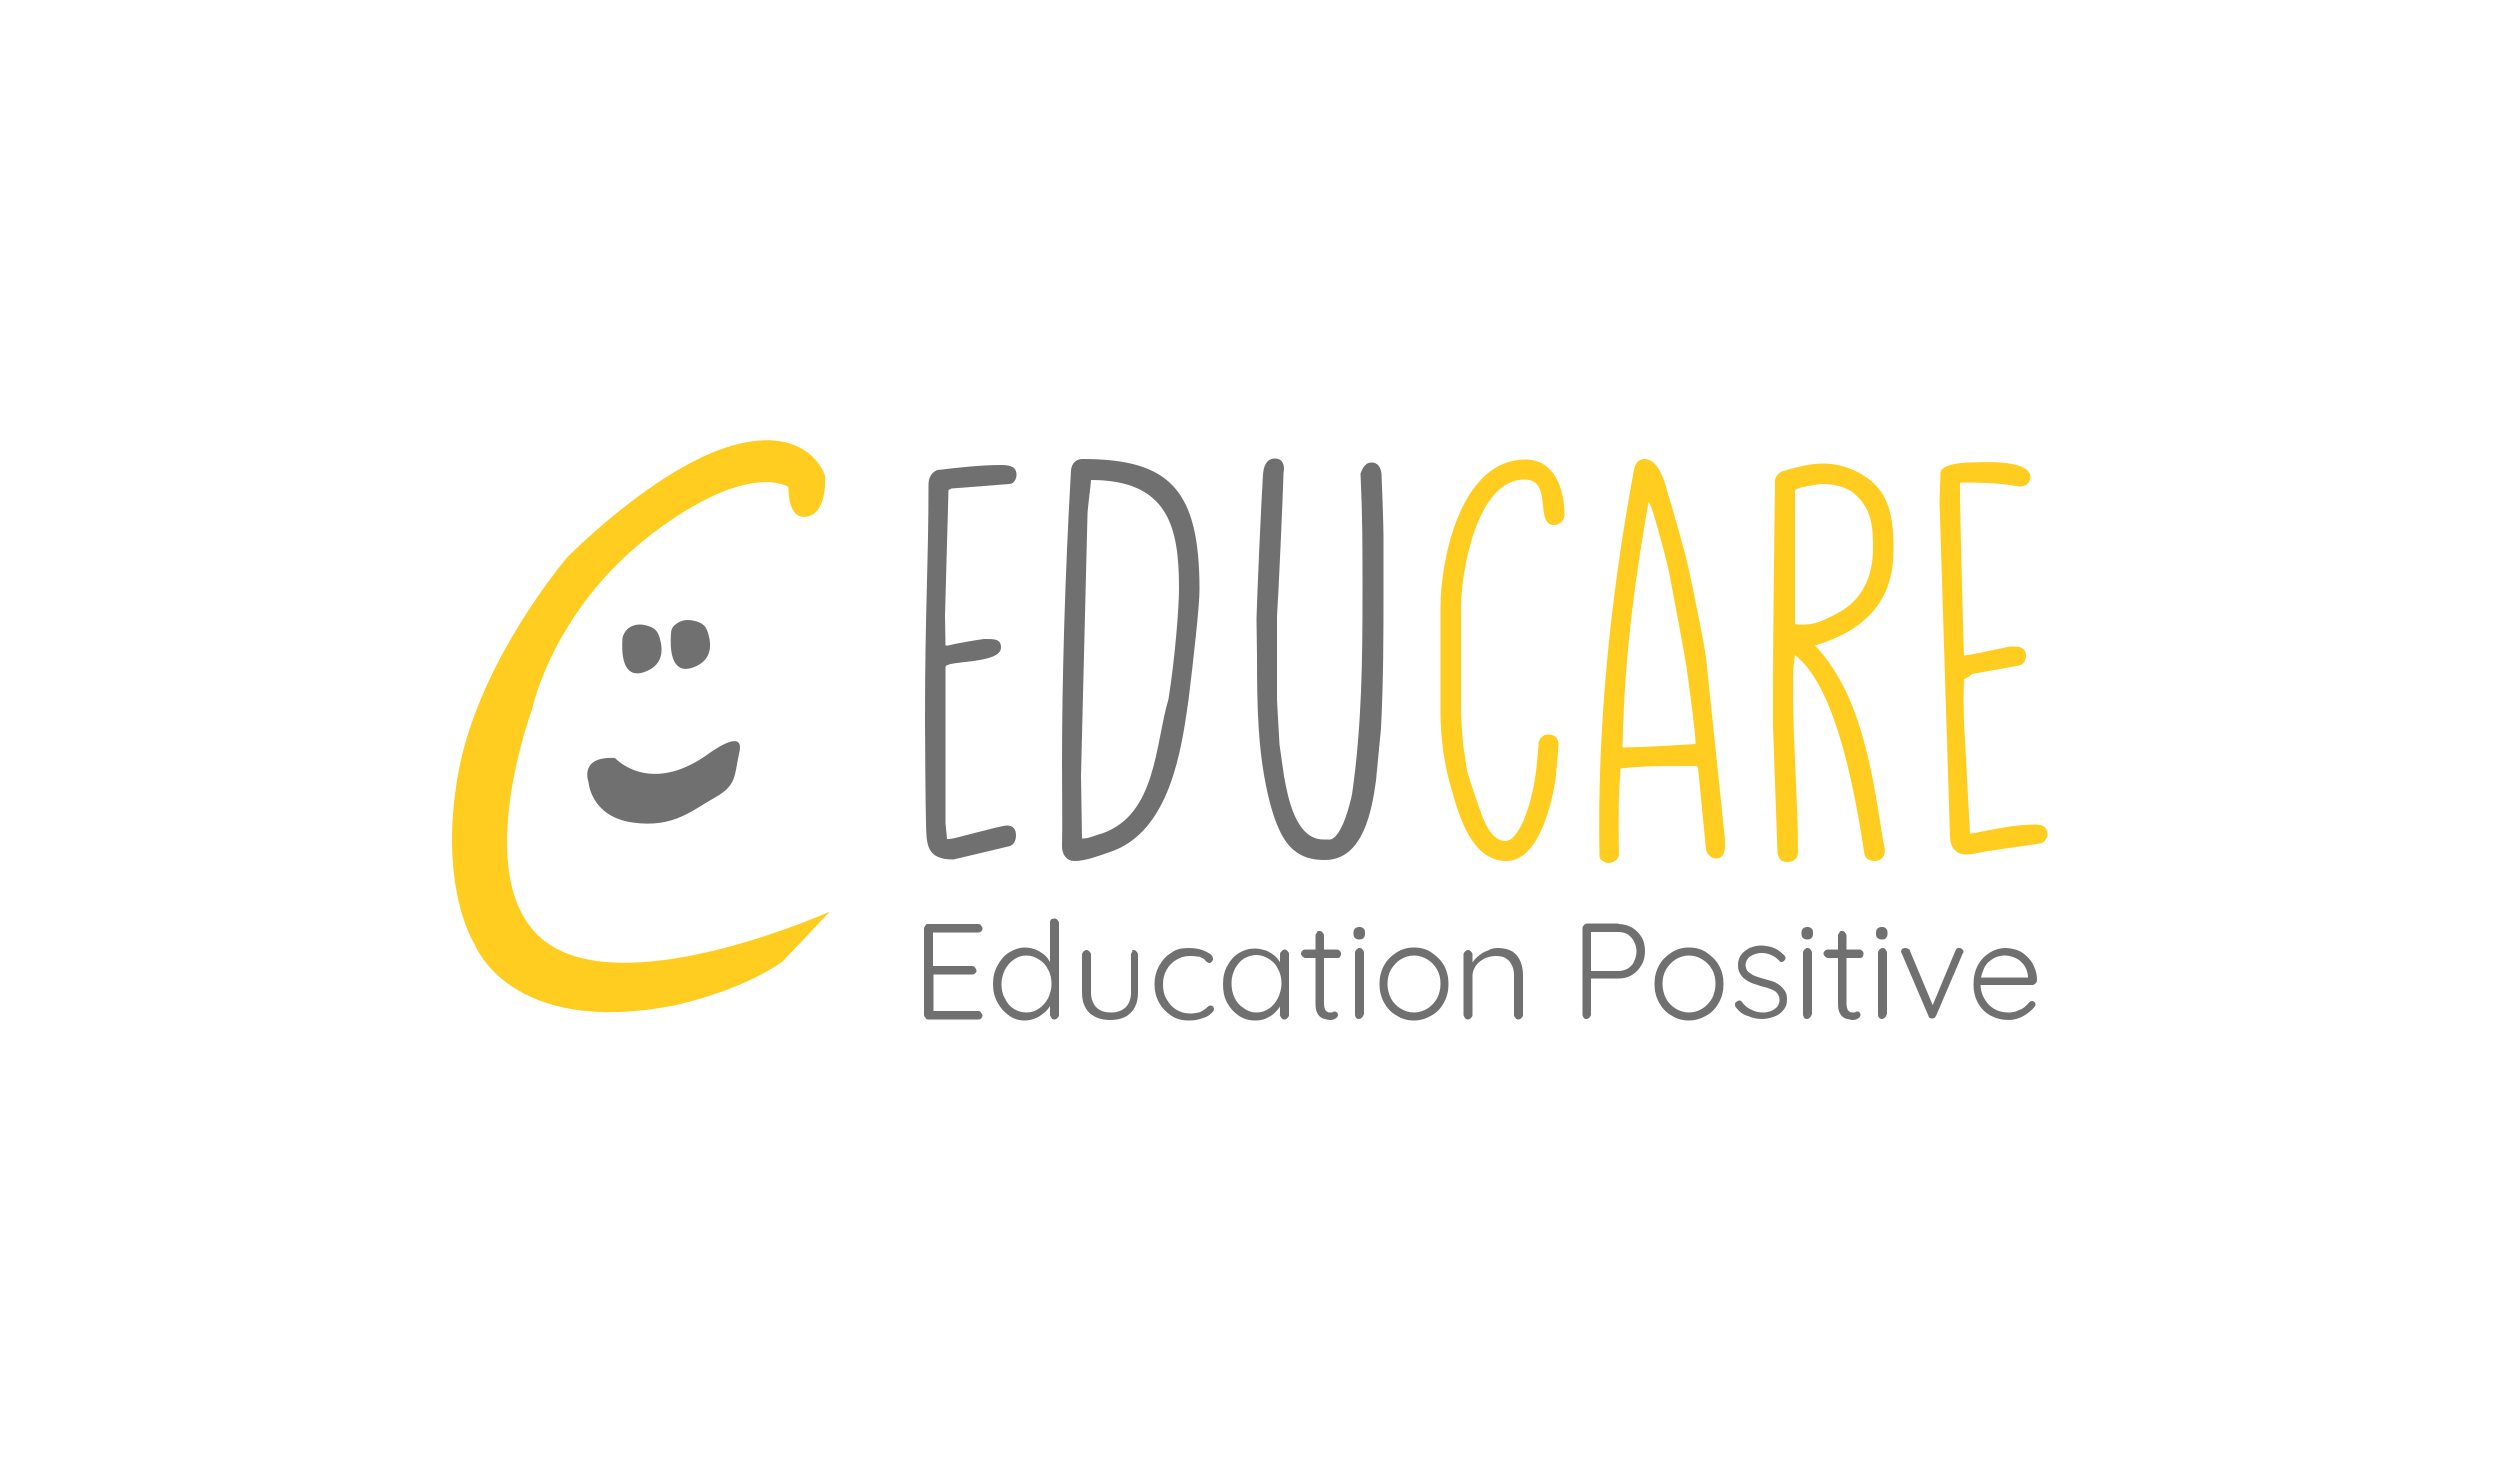 <?xml version="1.0" encoding="utf-8"?>
<!-- Generator: Adobe Illustrator 24.1.2, SVG Export Plug-In . SVG Version: 6.00 Build 0)  -->
<svg version="1.1" id="Layer_1" xmlns="http://www.w3.org/2000/svg" xmlns:xlink="http://www.w3.org/1999/xlink" x="0px" y="0px"
	 viewBox="0 0 500 292" style="enable-background:new 0 0 500 292;" xml:space="preserve">
<style type="text/css">
	.st0{fill:#FECD20;}
	.st1{fill:#707070;}
</style>
<g>
	<path class="st0" d="M156.5,192.3c-8.6,6.1-21.7,8.8-21.7,8.8c-33,6.4-39.9-12.3-39.9-12.3s-7.3-11.1-3.3-33.9
		c4-22.7,21.9-43.5,21.9-43.5s17.7-18,33-22.3c15.3-4.3,18.5,6,18.5,6s0.6,7.3-3.5,8.2c-4.1,0.9-3.8-5.9-3.8-5.9s-7.9-5.5-27.6,9.6
		c-19.7,15.2-23.7,34.9-23.7,34.9s-13.3,35.9,3.5,47c16.7,11.1,56.1-6.6,56.1-6.6"/>
	<path class="st1" d="M125.5,125.8c0.8-0.7,2.3-1.4,4.7-0.4c0.7,0.3,1.2,0.8,1.5,1.5c0.7,1.9,1.7,5.9-2.8,7.5
		c-4.6,1.6-4.6-4.2-4.4-6.8C124.6,127,125,126.3,125.5,125.8"/>
	<path class="st1" d="M135.1,124.9c0.8-0.7,2.3-1.4,4.8-0.4c0.7,0.3,1.2,0.8,1.5,1.5c0.7,1.9,1.7,5.9-2.8,7.5
		c-4.6,1.6-4.6-4.2-4.4-6.8C134.2,126,134.5,125.3,135.1,124.9"/>
	<path class="st1" d="M123,151.6c0,0,6.8,7.6,18.5-0.7c0,0,7.4-5.6,6.4-0.6c-1.1,5-0.5,6.7-4.9,9.2c-4.4,2.4-8.2,6.2-16.5,5
		c-8.4-1.2-8.8-8.1-8.8-8.1S115.7,151.2,123,151.6"/>
	<path class="st1" d="M185.7,184.8h9.9c0.3,0,0.5,0.1,0.6,0.3c0.2,0.2,0.3,0.4,0.3,0.6c0,0.3-0.1,0.4-0.3,0.6
		c-0.2,0.2-0.4,0.2-0.6,0.2h-9.3l0.3-0.5v7.6l-0.3-0.4h8.1c0.3,0,0.5,0.1,0.6,0.3s0.3,0.4,0.3,0.6c0,0.3-0.1,0.4-0.3,0.6
		s-0.4,0.2-0.6,0.2h-8l0.3-0.3v7.8l-0.2-0.2h9.1c0.3,0,0.5,0.1,0.6,0.3s0.3,0.4,0.3,0.6c0,0.3-0.1,0.4-0.3,0.6s-0.4,0.2-0.6,0.2
		h-9.9c-0.3,0-0.5-0.1-0.6-0.3s-0.3-0.4-0.3-0.6v-17.3c0-0.2,0.1-0.4,0.3-0.6C185.2,184.8,185.4,184.8,185.7,184.8"/>
	<path class="st1" d="M210.9,183.7c0.3,0,0.4,0.1,0.6,0.3c0.2,0.2,0.3,0.4,0.3,0.6v18.4c0,0.2-0.1,0.4-0.3,0.6s-0.4,0.3-0.6,0.3
		c-0.3,0-0.5-0.1-0.6-0.3s-0.3-0.4-0.3-0.6v-3.2l0.5-0.4c0,0.5-0.2,1.1-0.4,1.6c-0.3,0.6-0.7,1.1-1.2,1.5s-1.1,0.9-1.7,1.1
		c-0.7,0.3-1.4,0.5-2.2,0.5c-1.2,0-2.3-0.3-3.2-1c-1-0.7-1.7-1.5-2.3-2.6s-0.9-2.3-0.9-3.7c0-1.4,0.3-2.6,0.9-3.7
		c0.6-1.1,1.3-2,2.3-2.6c1-0.6,2-1,3.2-1c0.8,0,1.5,0.2,2.1,0.4c0.7,0.3,1.3,0.7,1.8,1.1s0.9,1,1.2,1.6c0.3,0.6,0.5,1.2,0.5,1.9
		l-0.6-0.4v-9.7c0-0.2,0.1-0.4,0.3-0.6C210.5,183.8,210.7,183.7,210.9,183.7 M205.3,202.5c1,0,1.8-0.3,2.5-0.8
		c0.8-0.5,1.3-1.2,1.8-2c0.4-0.9,0.7-1.8,0.7-2.9c0-1.1-0.2-2.1-0.7-2.9c-0.4-0.9-1-1.5-1.8-2c-0.8-0.5-1.6-0.8-2.5-0.8
		c-1,0-1.8,0.3-2.5,0.8c-0.8,0.5-1.3,1.2-1.8,2c-0.4,0.9-0.7,1.8-0.7,2.9c0,1.1,0.2,2.1,0.7,2.9c0.4,0.9,1,1.6,1.8,2.1
		C203.5,202.2,204.3,202.5,205.3,202.5"/>
	<path class="st1" d="M226.7,190c0.3,0,0.4,0.1,0.6,0.3c0.2,0.2,0.3,0.4,0.3,0.6v7.6c0,1.8-0.5,3.1-1.5,4.1s-2.4,1.4-4.1,1.4
		s-3.1-0.5-4.1-1.4c-1-1-1.5-2.3-1.5-4.1v-7.6c0-0.2,0.1-0.4,0.3-0.6c0.2-0.2,0.4-0.3,0.6-0.3s0.4,0.1,0.6,0.3
		c0.2,0.2,0.3,0.4,0.3,0.6v7.6c0,1.3,0.4,2.3,1.1,3c0.7,0.7,1.7,1,2.9,1c1.3,0,2.2-0.4,2.9-1c0.7-0.7,1.1-1.7,1.1-3v-7.6
		c0-0.2,0.1-0.4,0.3-0.6C226.3,190.1,226.5,190,226.7,190"/>
	<path class="st1" d="M237.7,189.6c0.9,0,1.7,0.1,2.4,0.3c0.7,0.2,1.3,0.5,1.8,0.8c0.5,0.3,0.7,0.7,0.7,1.1c0,0.2-0.1,0.4-0.2,0.5
		c-0.2,0.2-0.3,0.3-0.5,0.3c-0.2,0-0.4-0.1-0.5-0.2c-0.2-0.1-0.3-0.2-0.4-0.4c-0.2-0.2-0.3-0.3-0.6-0.4c-0.3-0.2-0.6-0.3-1-0.3
		c-0.5-0.1-1-0.1-1.5-0.1c-1,0-1.9,0.3-2.7,0.8c-0.8,0.5-1.5,1.2-1.9,2c-0.5,0.9-0.7,1.8-0.7,2.9s0.2,2.1,0.7,2.9
		c0.5,0.9,1.1,1.6,1.9,2.1c0.8,0.5,1.7,0.8,2.8,0.8c0.7,0,1.3-0.1,1.7-0.2s0.8-0.3,1-0.5c0.4-0.2,0.6-0.4,0.8-0.6
		c0.2-0.2,0.4-0.3,0.6-0.3c0.2,0,0.4,0.1,0.5,0.2c0.1,0.2,0.2,0.3,0.2,0.5c0,0.3-0.2,0.6-0.7,1c-0.4,0.4-1,0.7-1.8,0.9
		c-0.8,0.3-1.6,0.4-2.6,0.4c-1.3,0-2.5-0.3-3.5-1c-1-0.7-1.8-1.5-2.4-2.6c-0.6-1.1-0.9-2.3-0.9-3.7c0-1.3,0.3-2.5,0.9-3.6
		c0.6-1.1,1.4-2,2.4-2.6C235.2,189.8,236.4,189.6,237.7,189.6"/>
	<path class="st1" d="M256.9,189.9c0.3,0,0.4,0.1,0.6,0.3c0.2,0.2,0.3,0.4,0.3,0.6v12.2c0,0.2-0.1,0.4-0.3,0.6s-0.4,0.3-0.6,0.3
		c-0.3,0-0.5-0.1-0.6-0.3c-0.2-0.2-0.3-0.4-0.3-0.6v-3.2l0.5-0.2c0,0.5-0.2,1-0.4,1.5c-0.3,0.6-0.7,1-1.2,1.5
		c-0.5,0.5-1.1,0.8-1.7,1.1c-0.7,0.3-1.4,0.4-2.2,0.4c-1.2,0-2.3-0.3-3.3-1c-1-0.7-1.7-1.5-2.3-2.6c-0.6-1.1-0.8-2.3-0.8-3.7
		s0.3-2.7,0.9-3.7c0.6-1.1,1.3-1.9,2.3-2.5c1-0.6,2-0.9,3.2-0.9c0.8,0,1.5,0.2,2.2,0.4c0.7,0.3,1.3,0.7,1.8,1.1
		c0.5,0.5,0.9,1,1.2,1.6c0.3,0.6,0.4,1.2,0.4,1.9l-0.6-0.4v-3.4c0-0.3,0.1-0.5,0.3-0.6C256.5,190,256.7,189.9,256.9,189.9
		 M251.3,202.5c1,0,1.8-0.3,2.5-0.8c0.8-0.5,1.3-1.2,1.8-2.1c0.4-0.9,0.7-1.9,0.7-2.9s-0.2-2-0.7-2.9c-0.4-0.9-1-1.5-1.8-2
		c-0.8-0.5-1.6-0.8-2.5-0.8s-1.8,0.3-2.5,0.7c-0.8,0.5-1.3,1.2-1.8,2c-0.4,0.9-0.7,1.8-0.7,2.9c0,1.1,0.2,2.1,0.6,2.9
		c0.4,0.9,1,1.6,1.8,2.1C249.5,202.2,250.3,202.5,251.3,202.5"/>
	<path class="st1" d="M261.1,189.9h6.3c0.2,0,0.4,0.1,0.6,0.3c0.2,0.2,0.2,0.4,0.2,0.6s-0.1,0.4-0.2,0.6s-0.3,0.2-0.6,0.2h-6.3
		c-0.2,0-0.4-0.1-0.6-0.3c-0.2-0.2-0.3-0.4-0.3-0.6c0-0.2,0.1-0.4,0.3-0.6C260.7,190,260.8,189.9,261.1,189.9 M263.9,186.2
		c0.3,0,0.5,0.1,0.6,0.3c0.2,0.2,0.3,0.4,0.3,0.6v13.6c0,0.5,0.1,0.9,0.2,1.2c0.2,0.3,0.3,0.4,0.5,0.5c0.2,0.1,0.5,0.1,0.7,0.1
		c0.2,0,0.3,0,0.4-0.1c0.1-0.1,0.3-0.1,0.4-0.1s0.3,0.1,0.4,0.2c0.1,0.1,0.2,0.3,0.2,0.5c0,0.3-0.2,0.5-0.5,0.7
		c-0.3,0.2-0.7,0.3-1,0.3c-0.2,0-0.4,0-0.7-0.1c-0.3-0.1-0.7-0.1-1-0.3c-0.4-0.2-0.7-0.5-0.9-0.9c-0.3-0.5-0.4-1.1-0.4-1.9v-13.7
		c0-0.2,0.1-0.4,0.3-0.6C263.4,186.2,263.6,186.2,263.9,186.2"/>
	<path class="st1" d="M271.9,187.9c-0.4,0-0.7-0.1-0.9-0.3c-0.2-0.2-0.3-0.4-0.3-0.8v-0.3c0-0.3,0.1-0.6,0.3-0.8
		c0.2-0.2,0.5-0.3,0.9-0.3c0.4,0,0.6,0.1,0.8,0.3s0.3,0.4,0.3,0.8v0.3c0,0.3-0.1,0.6-0.3,0.8C272.5,187.8,272.3,187.9,271.9,187.9
		 M272.7,202.9c0,0.2-0.1,0.4-0.3,0.6c-0.2,0.2-0.4,0.3-0.6,0.3c-0.3,0-0.5-0.1-0.6-0.3c-0.2-0.2-0.2-0.4-0.2-0.6v-12.4
		c0-0.2,0.1-0.4,0.3-0.6c0.2-0.2,0.4-0.3,0.6-0.3c0.3,0,0.5,0.1,0.6,0.3c0.2,0.2,0.3,0.4,0.3,0.6v12.4H272.7z"/>
	<path class="st1" d="M289.7,196.8c0,1.4-0.3,2.6-0.9,3.7c-0.6,1.1-1.4,2-2.5,2.6c-1,0.6-2.2,1-3.5,1s-2.4-0.3-3.5-1
		c-1.1-0.6-1.9-1.5-2.5-2.6c-0.6-1.1-0.9-2.3-0.9-3.7c0-1.4,0.3-2.6,0.9-3.7c0.6-1.1,1.4-1.9,2.5-2.6c1.1-0.7,2.2-1,3.5-1
		c1.3,0,2.5,0.3,3.5,1c1,0.7,1.9,1.5,2.5,2.6C289.4,194.2,289.7,195.4,289.7,196.8 M288.1,196.8c0-1.1-0.2-2.1-0.7-2.9
		c-0.5-0.9-1.1-1.5-1.9-2c-0.8-0.5-1.7-0.8-2.7-0.8c-1,0-1.9,0.3-2.7,0.8c-0.8,0.5-1.4,1.2-1.9,2c-0.5,0.9-0.7,1.8-0.7,2.9
		c0,1.1,0.3,2.1,0.7,2.9c0.5,0.9,1.1,1.5,1.9,2c0.8,0.5,1.7,0.8,2.7,0.8c1,0,1.9-0.3,2.7-0.8c0.8-0.5,1.4-1.2,1.9-2
		C287.8,198.9,288.1,197.9,288.1,196.8"/>
	<path class="st1" d="M299.6,189.6c1.2,0,2.2,0.3,2.9,0.7c0.7,0.5,1.2,1.1,1.6,2c0.3,0.8,0.5,1.7,0.5,2.7v8c0,0.2-0.1,0.4-0.3,0.6
		s-0.4,0.3-0.6,0.3c-0.3,0-0.5-0.1-0.6-0.3c-0.2-0.2-0.3-0.4-0.3-0.6v-7.9c0-0.7-0.1-1.4-0.4-2c-0.3-0.6-0.6-1.1-1.2-1.4
		c-0.5-0.4-1.2-0.5-2.1-0.5c-0.8,0-1.5,0.2-2.2,0.5c-0.7,0.4-1.3,0.8-1.7,1.4s-0.7,1.3-0.7,2v7.9c0,0.2-0.1,0.4-0.3,0.6
		s-0.4,0.3-0.6,0.3c-0.3,0-0.5-0.1-0.6-0.3s-0.3-0.4-0.3-0.6v-12.1c0-0.2,0.1-0.4,0.3-0.6s0.4-0.3,0.6-0.3c0.3,0,0.4,0.1,0.6,0.3
		c0.2,0.2,0.3,0.4,0.3,0.6v2.3l-0.6,1c0.1-0.6,0.2-1.1,0.6-1.7c0.4-0.6,0.8-1,1.3-1.4c0.5-0.4,1.1-0.8,1.8-1
		C298.2,189.7,298.9,189.6,299.6,189.6"/>
	<path class="st1" d="M323.7,184.8c1,0,1.9,0.3,2.7,0.7c0.8,0.5,1.4,1.1,1.9,1.9c0.5,0.8,0.7,1.8,0.7,2.8c0,1-0.2,2-0.7,2.8
		c-0.5,0.9-1.1,1.5-1.9,2c-0.8,0.5-1.7,0.7-2.7,0.7H318l0.2-0.3v7.5c0,0.2-0.1,0.4-0.3,0.6s-0.4,0.3-0.6,0.3c-0.3,0-0.5-0.1-0.6-0.3
		s-0.2-0.4-0.2-0.6v-17.3c0-0.2,0.1-0.4,0.3-0.6c0.2-0.2,0.4-0.3,0.6-0.3H323.7z M323.7,194.2c0.7,0,1.3-0.2,1.9-0.5
		c0.5-0.4,1-0.8,1.2-1.4c0.3-0.6,0.5-1.3,0.5-2c0-0.8-0.2-1.4-0.5-2c-0.3-0.6-0.7-1-1.2-1.4c-0.5-0.3-1.2-0.5-1.9-0.5H318l0.2-0.2
		v8.2l-0.2-0.2h5.7V194.2z"/>
	<path class="st1" d="M344.7,196.8c0,1.4-0.3,2.6-0.9,3.7c-0.6,1.1-1.4,2-2.5,2.6c-1,0.6-2.2,1-3.5,1c-1.3,0-2.4-0.3-3.5-1
		c-1.1-0.6-1.9-1.5-2.5-2.6c-0.6-1.1-0.9-2.3-0.9-3.7c0-1.4,0.3-2.6,0.9-3.7c0.6-1.1,1.4-1.9,2.5-2.6c1.1-0.7,2.2-1,3.5-1
		c1.3,0,2.5,0.3,3.5,1s1.9,1.5,2.5,2.6C344.4,194.2,344.7,195.4,344.7,196.8 M343.1,196.8c0-1.1-0.2-2.1-0.7-2.9
		c-0.5-0.9-1.1-1.5-1.9-2c-0.8-0.5-1.7-0.8-2.7-0.8c-1,0-1.9,0.3-2.7,0.8c-0.8,0.5-1.4,1.2-1.9,2c-0.5,0.9-0.7,1.8-0.7,2.9
		c0,1.1,0.3,2.1,0.7,2.9s1.1,1.5,1.9,2c0.8,0.5,1.7,0.8,2.7,0.8c1,0,1.9-0.3,2.7-0.8c0.8-0.5,1.4-1.2,1.9-2
		C342.8,198.9,343.1,197.9,343.1,196.8"/>
	<path class="st1" d="M347.2,201.5c-0.2-0.2-0.2-0.4-0.2-0.7c0-0.2,0.1-0.4,0.4-0.5c0.2-0.2,0.3-0.2,0.5-0.2c0.2,0,0.4,0.1,0.5,0.3
		c0.5,0.7,1.1,1.2,1.8,1.5c0.7,0.4,1.5,0.6,2.5,0.6c0.5,0,1-0.1,1.5-0.3c0.5-0.2,0.9-0.5,1.2-0.8c0.3-0.4,0.5-0.8,0.5-1.4
		s-0.2-1-0.5-1.4c-0.3-0.4-0.8-0.6-1.3-0.8s-1.1-0.4-1.7-0.5c-0.6-0.2-1.2-0.4-1.8-0.6s-1.1-0.5-1.5-0.8c-0.5-0.3-0.8-0.7-1.1-1.2
		c-0.3-0.5-0.4-1-0.4-1.7c0-0.8,0.2-1.4,0.6-2c0.4-0.6,1-1,1.7-1.4c0.7-0.3,1.5-0.5,2.4-0.5c0.5,0,1,0.1,1.5,0.2
		c0.5,0.1,1.1,0.3,1.6,0.6c0.5,0.3,1,0.7,1.4,1.1c0.2,0.2,0.3,0.4,0.3,0.6s-0.1,0.4-0.3,0.6c-0.2,0.1-0.3,0.2-0.5,0.2
		s-0.4-0.1-0.5-0.3c-0.5-0.5-1-0.9-1.6-1.1c-0.6-0.3-1.3-0.4-1.9-0.4c-0.5,0-1,0.1-1.5,0.3c-0.5,0.2-0.9,0.4-1.2,0.8
		c-0.3,0.4-0.5,0.8-0.5,1.4c0.1,0.5,0.2,1,0.6,1.3c0.4,0.3,0.8,0.6,1.3,0.8s1.2,0.4,1.9,0.6c0.6,0.2,1.1,0.3,1.7,0.5
		c0.6,0.2,1,0.5,1.4,0.8c0.4,0.3,0.7,0.7,1,1.1c0.3,0.5,0.4,1,0.4,1.7c0,0.8-0.2,1.5-0.7,2.1c-0.5,0.6-1,1-1.8,1.3
		c-0.8,0.3-1.6,0.5-2.5,0.5c-1,0-1.9-0.2-2.8-0.6C348.7,203,347.9,202.4,347.2,201.5"/>
	<path class="st1" d="M361.5,187.9c-0.4,0-0.7-0.1-0.9-0.3c-0.2-0.2-0.3-0.4-0.3-0.8v-0.3c0-0.3,0.1-0.6,0.3-0.8
		c0.2-0.2,0.5-0.3,0.9-0.3c0.4,0,0.6,0.1,0.8,0.3c0.2,0.2,0.3,0.4,0.3,0.8v0.3c0,0.3-0.1,0.6-0.3,0.8
		C362.1,187.8,361.8,187.9,361.5,187.9 M362.3,202.9c0,0.2-0.1,0.4-0.3,0.6c-0.2,0.2-0.4,0.3-0.6,0.3c-0.3,0-0.5-0.1-0.6-0.3
		s-0.2-0.4-0.2-0.6v-12.4c0-0.2,0.1-0.4,0.3-0.6c0.2-0.2,0.4-0.3,0.6-0.3s0.5,0.1,0.6,0.3s0.3,0.4,0.3,0.6v12.4H362.3z"/>
	<path class="st1" d="M365.6,189.9h6.3c0.2,0,0.4,0.1,0.6,0.3s0.2,0.4,0.2,0.6s-0.1,0.4-0.2,0.6c-0.2,0.2-0.3,0.2-0.6,0.2h-6.3
		c-0.2,0-0.4-0.1-0.6-0.3s-0.3-0.4-0.3-0.6c0-0.2,0.1-0.4,0.3-0.6C365.2,190,365.4,189.9,365.6,189.9 M368.4,186.2
		c0.3,0,0.5,0.1,0.6,0.3c0.2,0.2,0.3,0.4,0.3,0.6v13.6c0,0.5,0.1,0.9,0.2,1.2c0.2,0.3,0.3,0.4,0.5,0.5c0.2,0.1,0.5,0.1,0.7,0.1
		c0.2,0,0.3,0,0.4-0.1c0.1-0.1,0.3-0.1,0.4-0.1c0.2,0,0.3,0.1,0.4,0.2c0.1,0.1,0.2,0.3,0.2,0.5c0,0.3-0.2,0.5-0.5,0.7
		c-0.3,0.2-0.7,0.3-1,0.3c-0.2,0-0.4,0-0.7-0.1c-0.3-0.1-0.7-0.1-1-0.3c-0.4-0.2-0.7-0.5-0.9-0.9c-0.3-0.5-0.4-1.1-0.4-1.9v-13.7
		c0-0.2,0.1-0.4,0.3-0.6C367.9,186.2,368.1,186.2,368.4,186.2"/>
	<path class="st1" d="M376.4,187.9c-0.4,0-0.7-0.1-0.9-0.3s-0.3-0.4-0.3-0.8v-0.3c0-0.3,0.1-0.6,0.3-0.8c0.2-0.2,0.5-0.3,0.9-0.3
		c0.4,0,0.6,0.1,0.8,0.3c0.2,0.2,0.3,0.4,0.3,0.8v0.3c0,0.3-0.1,0.6-0.3,0.8C377.1,187.8,376.8,187.9,376.4,187.9 M377.3,202.9
		c0,0.2-0.1,0.4-0.3,0.6s-0.4,0.3-0.6,0.3c-0.3,0-0.5-0.1-0.6-0.3c-0.2-0.2-0.2-0.4-0.2-0.6v-12.4c0-0.2,0.1-0.4,0.3-0.6
		c0.2-0.2,0.4-0.3,0.6-0.3c0.3,0,0.5,0.1,0.6,0.3s0.3,0.4,0.3,0.6v12.4H377.3z"/>
	<path class="st1" d="M381.2,189.6c0.2,0,0.3,0.1,0.5,0.2c0.2,0.1,0.3,0.2,0.3,0.4l4.7,11.2l-0.4,0.2l4.8-11.5
		c0.2-0.4,0.4-0.6,0.8-0.5c0.2,0,0.4,0.1,0.5,0.2c0.2,0.2,0.3,0.3,0.3,0.5c0,0.1,0,0.2-0.1,0.3c-0.1,0.1-0.1,0.2-0.1,0.2l-5.3,12.4
		c-0.2,0.3-0.4,0.5-0.7,0.5c-0.2,0-0.3,0-0.5-0.1c-0.2-0.1-0.3-0.3-0.3-0.4l-5.3-12.4c0-0.1-0.1-0.1-0.1-0.2c0-0.1-0.1-0.2-0.1-0.2
		c0-0.2,0.1-0.4,0.2-0.6C380.6,189.7,380.8,189.6,381.2,189.6"/>
	<path class="st1" d="M401.8,204c-1.4,0-2.6-0.3-3.7-0.9s-1.9-1.4-2.5-2.5c-0.6-1.1-0.9-2.3-0.9-3.7c0-1.5,0.3-2.8,0.9-3.9
		c0.6-1.1,1.4-1.9,2.4-2.5s2-0.9,3.1-0.9c0.8,0,1.6,0.2,2.3,0.4c0.8,0.3,1.4,0.7,2,1.3c0.6,0.6,1.1,1.2,1.4,2
		c0.4,0.8,0.6,1.7,0.6,2.8c0,0.2-0.1,0.4-0.3,0.6s-0.4,0.3-0.6,0.3h-10.8l-0.3-1.5H406l-0.4,0.3v-0.6c-0.1-0.9-0.4-1.6-0.8-2.2
		c-0.5-0.6-1-1.1-1.7-1.4s-1.4-0.5-2.1-0.5c-0.6,0-1.1,0.1-1.7,0.3c-0.6,0.2-1.1,0.6-1.6,1c-0.5,0.5-0.9,1.1-1.1,1.8
		c-0.3,0.7-0.5,1.6-0.5,2.5c0,1.1,0.2,2,0.7,2.9c0.5,0.9,1.1,1.6,1.9,2.1c0.8,0.5,1.8,0.8,3,0.8c0.6,0,1.2-0.1,1.7-0.3
		c0.5-0.2,1-0.4,1.4-0.7c0.4-0.3,0.7-0.6,1-1c0.2-0.2,0.4-0.3,0.6-0.3c0.2,0,0.4,0.1,0.5,0.2s0.2,0.3,0.2,0.5c0,0.2-0.1,0.4-0.3,0.6
		c-0.6,0.7-1.3,1.2-2.1,1.7C403.8,203.7,402.8,204,401.8,204"/>
	<path class="st1" d="M185,144c0-22.1,0.7-30.9,0.7-47.1c0-1.3,0.6-2.5,1.8-2.9c4.3-0.5,8.6-1,12.8-1c2.2,0,3,0.6,3,2
		c0,0.7-0.5,1.8-1.4,1.8l-11.6,0.9l-0.6,0.3c0,0.1-0.5,17.7-0.7,25.1c0,0.9,0.1,5.1,0.1,6h0.5c1-0.3,6.2-1.2,7.2-1.3h0.4
		c1.7,0,3,0,3,1.7c0,3.4-11.1,2.5-11.1,3.9v31.2l0.3,3.2h0.5c0.9,0,10.2-2.7,11.5-2.7c1.2,0,1.8,0.7,1.8,2c0,1-0.5,2.1-1.6,2.2
		l-10.9,2.6c-5.4,0-5.4-2.9-5.5-7.2C185.1,161.4,185,147.1,185,144"/>
	<path class="st1" d="M212.4,152.7c0-16.6,0.6-38,1.8-58.6c0.1-1.3,0.9-2.3,2.3-2.3c17.6,0,23.4,6.2,23.4,26.2
		c0,3.1-1.2,13.9-2.2,22c-1.4,9.9-3.7,26.4-15.7,30.4c-2.1,0.7-4.8,1.8-7.1,1.8c-1.6,0-2.5-1.3-2.5-2.9
		C212.5,166.9,212.4,155.2,212.4,152.7 M216.4,167.7c1.2,0.1,3-0.8,4-1c10.9-3.8,10.6-17.8,13.3-26.9c1.3-8.2,2.1-18.1,2.1-22.2
		c0-12.1-2.1-21.6-17.6-21.6c0,0.7-0.7,5.8-0.7,6.9l-1.3,52.2L216.4,167.7z"/>
	<path class="st1" d="M251.3,123.7c0.1-4.2,1-24.6,1.3-28.8c0.1-1.5,0.6-3.2,2.4-3.2c1.2,0,1.8,0.8,1.8,2.1c0,0.1-0.1,0.7-0.1,0.9
		c-0.1,4.2-1,24.2-1.3,28.6v16.7l0.5,8.9l0.8,5.6c0,0.3,0.1,0.5,0.1,0.7c0.8,4.5,2.4,12.7,7.9,12.7h1.4c2.3-0.6,3.9-7.1,4.3-9
		c2-13.9,2.1-27.2,2.1-41.2c0-8.6,0-14.5-0.4-23c0.4-1,0.9-2.2,2.2-2.2s1.8,1,2,2.2c0.1,1.8,0.4,10.7,0.4,12.6v9.7
		c0,9.7,0,18.8-0.5,28.7l-1,10.4c-0.8,5.8-2.5,15.9-10.2,15.9c-2.4,0-4.4-0.4-6.4-2.1c-2.5-2.2-3.8-6.3-4.6-9.3
		c-2.5-9.6-2.6-19.5-2.6-29.4L251.3,123.7L251.3,123.7z"/>
	<path class="st0" d="M312.9,103c0,1-0.9,2-2.1,2c-4,0-0.1-9.1-5.9-9.1c-9.6,0-12.7,18.6-12.7,25.6v21.1c0,0.7,0.3,5.4,0.5,6.9
		l0.7,4.6l0.8,2.7c0.3,0.6,1.4,4.3,1.8,5.2c0.8,2.3,2.3,6.2,5.1,6.2c1.7,0,3.2-3.1,3.7-4.3c2-5,2.5-9.5,2.9-15c-0.1-1,0.9-2,1.8-2
		c1.4,0,2,0.5,2.2,1.8c0,0.8-0.4,5.4-0.5,6.2c-0.5,4.7-3.2,17.3-9.9,17.3c-6.9,0-9.4-8.8-10.9-14c-1.5-4.9-2.3-10.4-2.3-15.7v-21
		c0-9.6,4-29.6,17-29.6C310.9,91.9,312.9,97.8,312.9,103"/>
	<path class="st0" d="M326.8,93.9c0.3-1.2,0.8-2.1,2.1-2.1c2.6,0,3.9,4,4.5,6.2c0,0.1,0.1,0.4,0.1,0.5c0.7,2,3.3,11.3,3.8,13.4
		c1,4.1,3.7,17.7,3.9,19.6l3.8,36.4v1.2c0,1.2-0.3,2.6-1.8,2.6c-0.9,0-1.8-0.8-2-1.8l-1.6-16.4l-0.3-0.3h-3.3c-4.3,0-7.5,0-11.9,0.5
		c0,0.8-0.3,4.6-0.3,5.4c-0.1,1.6-0.1,10.2,0,11.8c-0.1,0.9-1,1.7-2.1,1.7c-0.5,0-1.8-0.5-1.8-1.3
		C319.4,146.3,321.9,120.3,326.8,93.9 M329.7,100.4c-2.5,14.4-4.8,29.7-5.2,49.1c0.5,0,3-0.1,3.4-0.1c1.7,0,9.5-0.5,11.2-0.6v-0.8
		c0-0.9-1.3-11.2-1.8-14.6c-0.5-3.2-3-16.5-3.5-19c-0.8-3.8-3.5-13.4-3.8-13.6L329.7,100.4z"/>
	<path class="st0" d="M354.6,145.2v-9.6c0-6.2,0.3-33.4,0.4-39.5c0-0.8,0.8-1.5,1.3-1.8c0.1,0,0.1-0.1,0.3-0.1
		c2.4-0.7,5.4-1.5,8-1.5c2.7,0,5.5,0.8,7.8,2.2c5.7,3.3,6.3,8.9,6.3,15.1c0,10.4-5.8,16.1-15.7,19.1c9,9.5,11.3,24.2,13.5,38.3
		l0.4,2.1c0.3,1.3-0.3,2.7-2,2.7c-0.8,0-1.8-0.4-2-1.3c-2.5-16.5-6.4-34-13.9-39.9l-0.3,2.3c-0.1,0.4-0.1,4.1-0.1,5.1
		c0,10.1,1,22,1,32c0,1.3-0.8,2-2.1,2c-1.3,0-1.7-0.5-2-1.7C355.4,167.1,354.7,148.8,354.6,145.2 M359,98.1v26.7
		c0,0,0.4,0.1,0.6,0.1h1.4c2.3,0,4.4-1.2,6.4-2.2c5.2-2.7,7.2-7.6,7.2-13.1c0-4.5-0.3-8-3.9-11c-1.6-1.3-4.1-1.8-6.2-1.8
		C363.7,96.8,359,97.5,359,98.1"/>
	<path class="st0" d="M388.1,94.6c0-1.8,4.6-2.1,5.6-2.1c1.7,0,12.4-0.9,12.4,3c0,0.9-0.9,1.8-2,1.8h-0.3c-3.3-0.6-6.8-0.8-10.2-0.8
		h-1.5l-0.1,0.4v3.3c0.1,4.3,0.6,26.5,0.8,30.9h0.1c1.2-0.1,6.5-1.3,7.7-1.5c1.2-0.3,1.5-0.3,2.5-0.3c1.3,0,2.1,0.7,2.1,1.8
		c0,0.8-0.4,1.8-1.4,2l-9.4,1.7c-0.5,0.5-1,0.8-1.6,1c0,0.7-0.1,3.7-0.1,4.3c0,1,0.1,4,0.1,4.3l1.2,22.3h0.4
		c4.1-0.8,8.4-1.8,12.6-1.8c1.4,0,2.5,0.4,2.5,2c0,0.8-0.7,1.7-1.5,1.8l-9.6,1.4c-0.5,0-3.7,0.7-4,0.7c-0.1,0-0.9,0.1-1.2,0.1
		c-2,0-3.1-1.4-3.2-3.4l-2.1-67.2L388.1,94.6L388.1,94.6z"/>
</g>
</svg>
